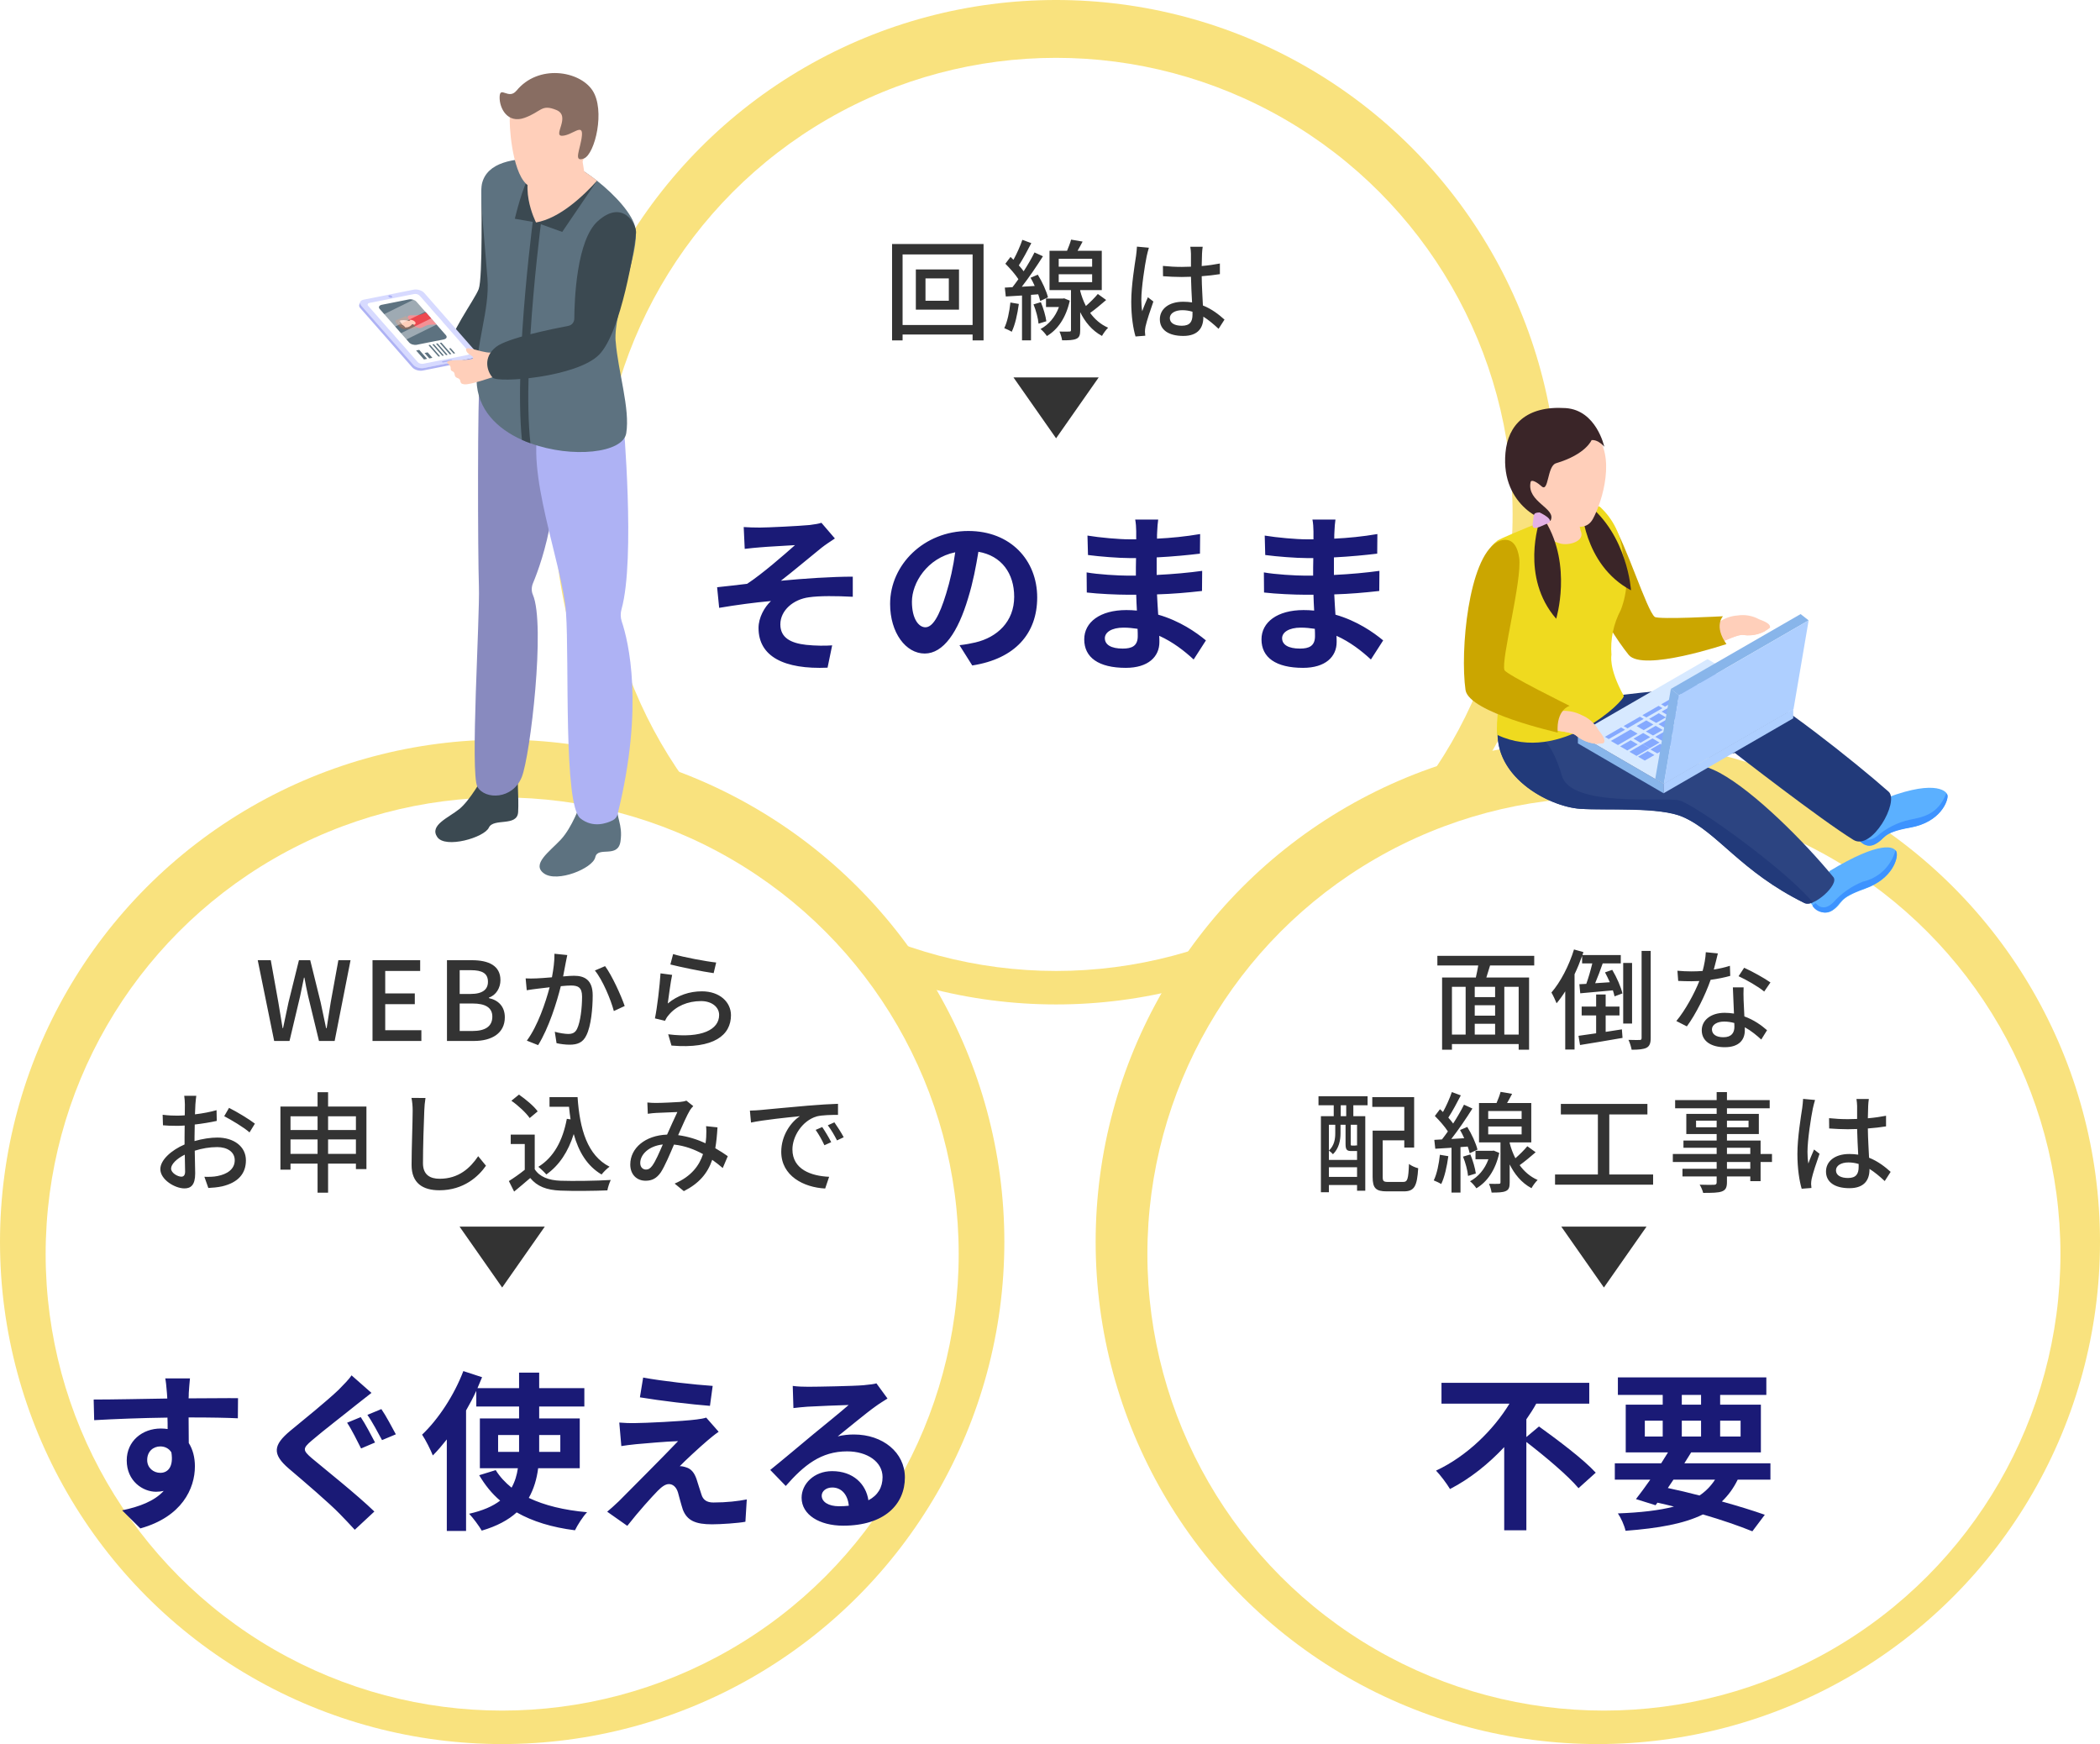 <svg width="690" height="573" viewBox="0 0 690 573" fill="none" xmlns="http://www.w3.org/2000/svg">
<circle cx="347" cy="165" r="165" fill="#F9E27E"/>
<g filter="url(#filter0_d_3_5958)">
<circle cx="347" cy="165" r="150" fill="white"/>
</g>
<path d="M244.36 173.16L244.696 180.328C246.488 180.104 248.336 179.936 249.736 179.824C252.032 179.6 258.92 179.264 261.216 179.096C257.744 182.176 250.464 188.56 245.48 191.808C242.512 192.144 238.592 192.648 235.624 192.928L236.296 199.704C241.896 198.752 248.168 197.912 253.32 197.464C251.192 199.424 249.232 202.896 249.232 206.312C249.232 215.664 257.576 219.976 271.912 219.36L273.424 212.024C271.296 212.192 267.992 212.192 264.856 211.856C259.872 211.296 256.4 209.56 256.4 205.136C256.4 200.544 260.656 196.904 265.808 196.232C269.224 195.728 274.824 195.784 280.2 196.064V189.456C273.368 189.456 264.072 190.072 256.568 190.8C260.432 187.832 265.92 183.184 269.896 179.992C271.072 179.04 273.144 177.696 274.32 176.912L269.896 171.76C269.112 172.04 267.824 172.264 266.032 172.488C262.616 172.824 252.088 173.328 249.68 173.328C247.776 173.328 246.152 173.272 244.36 173.16ZM340.792 196.288C340.792 184.08 332.056 174.448 318.168 174.448C303.664 174.448 292.464 185.48 292.464 198.416C292.464 207.88 297.616 214.712 303.832 214.712C309.936 214.712 314.752 207.768 318.112 196.456C319.736 191.192 320.688 186.04 321.472 181.28C329.032 182.568 333.232 188.336 333.232 196.064C333.232 204.24 327.632 209.392 320.464 211.072C318.952 211.408 317.384 211.744 315.256 211.968L319.456 218.632C333.568 216.448 340.792 208.104 340.792 196.288ZM299.632 197.688C299.632 191.528 304.616 183.352 313.856 181.448C313.24 186.096 312.176 190.856 310.888 195C308.592 202.56 306.408 206.088 304.056 206.088C301.872 206.088 299.632 203.344 299.632 197.688ZM363.024 209.672C363.024 207.768 365.208 206.2 369.184 206.2C370.752 206.2 372.264 206.368 373.776 206.592C373.832 207.6 373.832 208.384 373.832 209C373.832 212.248 371.872 213.088 368.904 213.088C365.04 213.088 363.024 211.8 363.024 209.672ZM380.552 170.696H372.992C373.216 171.76 373.328 173.496 373.328 174.56C373.328 175.232 373.328 176.128 373.328 177.192C372.6 177.192 371.872 177.192 371.144 177.192C367.728 177.192 361.344 176.632 357.312 175.96L357.48 182.344C361.176 182.848 367.672 183.352 371.2 183.352C371.872 183.352 372.544 183.352 373.272 183.352C373.216 185.256 373.216 187.272 373.216 189.12C372.32 189.12 371.424 189.12 370.528 189.12C367.56 189.12 360.672 188.728 357.032 188.056L357.088 194.664C360.784 195.112 367.168 195.392 370.416 195.392C371.424 195.392 372.376 195.392 373.328 195.392C373.384 197.072 373.44 198.864 373.552 200.6C372.432 200.488 371.256 200.432 370.08 200.432C361.456 200.432 356.248 204.408 356.248 210.064C356.248 216 360.952 219.416 369.912 219.416C377.304 219.416 380.944 215.72 380.944 210.96C380.944 210.344 380.944 209.672 380.888 208.888C385.368 210.904 389.176 213.872 392.2 216.672L396.232 210.4C392.984 207.712 387.608 203.96 380.552 201.944C380.384 199.704 380.272 197.408 380.16 195.28C385.536 195.112 389.904 194.72 394.944 194.16L395 187.552C390.464 188.168 385.704 188.616 380.048 188.896C380.048 187.16 380.048 185.088 380.048 183.128C385.48 182.848 390.576 182.344 394.272 181.896L394.328 175.456C389.4 176.296 384.752 176.744 380.16 176.968C380.16 176.072 380.16 175.232 380.216 174.672C380.272 173.216 380.384 171.816 380.552 170.696ZM421.264 209.672C421.264 207.768 423.448 206.2 427.424 206.2C428.992 206.2 430.504 206.368 432.016 206.592C432.072 207.6 432.072 208.384 432.072 209C432.072 212.248 430.112 213.088 427.144 213.088C423.28 213.088 421.264 211.8 421.264 209.672ZM438.792 170.696H431.232C431.456 171.76 431.568 173.496 431.568 174.56C431.568 175.232 431.568 176.128 431.568 177.192C430.84 177.192 430.112 177.192 429.384 177.192C425.968 177.192 419.584 176.632 415.552 175.96L415.72 182.344C419.416 182.848 425.912 183.352 429.44 183.352C430.112 183.352 430.784 183.352 431.512 183.352C431.456 185.256 431.456 187.272 431.456 189.12C430.56 189.12 429.664 189.12 428.768 189.12C425.8 189.12 418.912 188.728 415.272 188.056L415.328 194.664C419.024 195.112 425.408 195.392 428.656 195.392C429.664 195.392 430.616 195.392 431.568 195.392C431.624 197.072 431.68 198.864 431.792 200.6C430.672 200.488 429.496 200.432 428.32 200.432C419.696 200.432 414.488 204.408 414.488 210.064C414.488 216 419.192 219.416 428.152 219.416C435.544 219.416 439.184 215.72 439.184 210.96C439.184 210.344 439.184 209.672 439.128 208.888C443.608 210.904 447.416 213.872 450.44 216.672L454.472 210.4C451.224 207.712 445.848 203.96 438.792 201.944C438.624 199.704 438.512 197.408 438.4 195.28C443.776 195.112 448.144 194.72 453.184 194.16L453.24 187.552C448.704 188.168 443.944 188.616 438.288 188.896C438.288 187.16 438.288 185.088 438.288 183.128C443.72 182.848 448.816 182.344 452.512 181.896L452.568 175.456C447.64 176.296 442.992 176.744 438.4 176.968C438.4 176.072 438.4 175.232 438.456 174.672C438.512 173.216 438.624 171.816 438.792 170.696Z" fill="#1A1A76"/>
<path d="M311.756 98.812H304.088V91.468H311.756V98.812ZM300.92 88.516V101.728H315.104V88.516H300.92ZM296.564 106.768V83.584H319.568V106.768H296.564ZM293.108 80.164V111.844H296.564V109.9H319.568V111.844H323.168V80.164H293.108ZM331.988 99.388C331.664 102.448 331.016 105.652 329.972 107.812C330.62 108.064 331.88 108.64 332.42 109C333.536 106.732 334.292 103.24 334.76 99.856L331.988 99.388ZM341.132 96.688C341.42 97.516 341.636 98.236 341.78 98.884L344.336 97.696C343.868 95.716 342.464 92.62 340.988 90.244L338.612 91.252C339.08 92.08 339.584 93.016 339.98 93.952L335.732 94.204C338.072 91.216 340.664 87.4 342.68 84.196L339.908 82.936C339.008 84.772 337.712 87.004 336.344 89.128C335.912 88.516 335.372 87.868 334.76 87.184C336.056 85.204 337.604 82.324 338.864 79.876L335.912 78.796C335.264 80.74 334.112 83.332 332.996 85.348C332.672 85.024 332.348 84.7 332.024 84.412L330.332 86.644C331.844 88.156 333.572 90.1 334.616 91.72C333.968 92.656 333.284 93.556 332.672 94.348L330.152 94.492L330.476 97.408C332.06 97.336 333.86 97.192 335.804 97.084V111.808H338.756V96.868L341.132 96.688ZM339.584 100C340.412 102.016 341.096 104.608 341.24 106.336L343.796 105.544C343.58 103.852 342.824 101.26 341.996 99.28L339.584 100ZM349.664 98.02L349.196 98.092H343.688V100.864H347.936C346.712 104.212 344.552 106.66 341.888 108.1C342.536 108.568 343.544 109.72 343.976 110.404C347.504 108.316 350.24 104.464 351.5 98.776L349.664 98.02ZM347.864 90.1H358.844V92.692H347.864V90.1ZM347.864 85.024H358.844V87.616H347.864V85.024ZM360.716 96.58C359.744 97.768 358.232 99.28 356.792 100.54C355.964 98.92 355.352 97.228 354.92 95.572V95.32H362.012V82.396H354.056C354.596 81.46 355.172 80.416 355.712 79.372L351.932 78.724C351.644 79.804 351.104 81.208 350.6 82.396H344.84V95.32H351.896V108.424C351.896 108.82 351.788 108.928 351.356 108.928C350.924 108.964 349.556 108.964 348.116 108.928C348.476 109.72 348.872 110.98 348.98 111.808C351.176 111.808 352.652 111.772 353.66 111.304C354.704 110.836 354.92 109.972 354.92 108.46V102.556C356.432 105.616 358.7 108.568 362.084 110.368C362.516 109.54 363.488 108.244 364.1 107.668C361.544 106.552 359.636 104.788 358.196 102.808C359.852 101.62 361.76 100.036 363.452 98.56L360.716 96.58ZM384.368 104.5C384.368 102.952 386.06 101.908 388.472 101.908C389.624 101.908 390.74 102.088 391.82 102.412C391.82 102.772 391.82 103.096 391.82 103.384C391.82 105.652 390.992 107.02 388.328 107.02C386.024 107.02 384.368 106.192 384.368 104.5ZM395.168 81.064H391.1C391.208 81.748 391.316 82.756 391.316 83.368V87.616C390.308 87.652 389.336 87.688 388.328 87.688C386.168 87.688 384.152 87.58 382.1 87.364L382.136 90.748C384.224 90.892 386.204 91 388.292 91C389.3 91 390.308 90.964 391.316 90.928C391.388 93.736 391.532 96.832 391.676 99.352C390.74 99.208 389.768 99.136 388.76 99.136C383.936 99.136 381.092 101.584 381.092 104.896C381.092 108.352 383.936 110.368 388.796 110.368C393.8 110.368 395.384 107.524 395.384 104.212C395.384 104.14 395.384 104.104 395.384 104.032C397.04 105.076 398.696 106.444 400.388 108.028L402.332 105.004C400.532 103.384 398.228 101.548 395.24 100.36C395.132 97.588 394.88 94.348 394.844 90.748C396.932 90.604 398.948 90.352 400.82 90.064V86.572C398.984 86.932 396.968 87.22 394.844 87.4C394.88 85.744 394.916 84.196 394.952 83.296C394.988 82.576 395.06 81.784 395.168 81.064ZM377.492 81.388L373.568 81.028C373.532 81.964 373.388 83.116 373.28 84.016C372.848 86.896 371.696 93.772 371.696 99.1C371.696 103.996 372.344 107.992 373.1 110.548L376.304 110.296C376.268 109.864 376.232 109.324 376.196 108.964C376.196 108.532 376.268 107.812 376.376 107.308C376.772 105.472 377.996 101.8 378.968 99.064L377.168 97.66C376.592 98.992 375.8 100.792 375.296 102.268C375.08 100.936 375.008 99.712 375.008 98.416C375.008 94.564 376.16 87.076 376.772 84.16C376.916 83.512 377.276 82.036 377.492 81.388Z" fill="#333333"/>
<path d="M347 144L333 124L361 124L347 144Z" fill="#333333"/>
<circle cx="165" cy="408" r="165" fill="#F9E27E"/>
<path d="M61.36 393.16L61.696 400.328C63.488 400.104 65.336 399.936 66.736 399.824C69.032 399.6 75.92 399.264 78.216 399.096C74.744 402.176 67.464 408.56 62.48 411.808C59.512 412.144 55.592 412.648 52.624 412.928L53.296 419.704C58.896 418.752 65.168 417.912 70.32 417.464C68.192 419.424 66.232 422.896 66.232 426.312C66.232 435.664 74.576 439.976 88.912 439.36L90.424 432.024C88.296 432.192 84.992 432.192 81.856 431.856C76.872 431.296 73.4 429.56 73.4 425.136C73.4 420.544 77.656 416.904 82.808 416.232C86.224 415.728 91.824 415.784 97.2 416.064V409.456C90.368 409.456 81.072 410.072 73.568 410.8C77.432 407.832 82.92 403.184 86.896 399.992C88.072 399.04 90.144 397.696 91.32 396.912L86.896 391.76C86.112 392.04 84.824 392.264 83.032 392.488C79.616 392.824 69.088 393.328 66.68 393.328C64.776 393.328 63.152 393.272 61.36 393.16ZM157.792 416.288C157.792 404.08 149.056 394.448 135.168 394.448C120.664 394.448 109.464 405.48 109.464 418.416C109.464 427.88 114.616 434.712 120.832 434.712C126.936 434.712 131.752 427.768 135.112 416.456C136.736 411.192 137.688 406.04 138.472 401.28C146.032 402.568 150.232 408.336 150.232 416.064C150.232 424.24 144.632 429.392 137.464 431.072C135.952 431.408 134.384 431.744 132.256 431.968L136.456 438.632C150.568 436.448 157.792 428.104 157.792 416.288ZM116.632 417.688C116.632 411.528 121.616 403.352 130.856 401.448C130.24 406.096 129.176 410.856 127.888 415C125.592 422.56 123.408 426.088 121.056 426.088C118.872 426.088 116.632 423.344 116.632 417.688ZM180.024 429.672C180.024 427.768 182.208 426.2 186.184 426.2C187.752 426.2 189.264 426.368 190.776 426.592C190.832 427.6 190.832 428.384 190.832 429C190.832 432.248 188.872 433.088 185.904 433.088C182.04 433.088 180.024 431.8 180.024 429.672ZM197.552 390.696H189.992C190.216 391.76 190.328 393.496 190.328 394.56C190.328 395.232 190.328 396.128 190.328 397.192C189.6 397.192 188.872 397.192 188.144 397.192C184.728 397.192 178.344 396.632 174.312 395.96L174.48 402.344C178.176 402.848 184.672 403.352 188.2 403.352C188.872 403.352 189.544 403.352 190.272 403.352C190.216 405.256 190.216 407.272 190.216 409.12C189.32 409.12 188.424 409.12 187.528 409.12C184.56 409.12 177.672 408.728 174.032 408.056L174.088 414.664C177.784 415.112 184.168 415.392 187.416 415.392C188.424 415.392 189.376 415.392 190.328 415.392C190.384 417.072 190.44 418.864 190.552 420.6C189.432 420.488 188.256 420.432 187.08 420.432C178.456 420.432 173.248 424.408 173.248 430.064C173.248 436 177.952 439.416 186.912 439.416C194.304 439.416 197.944 435.72 197.944 430.96C197.944 430.344 197.944 429.672 197.888 428.888C202.368 430.904 206.176 433.872 209.2 436.672L213.232 430.4C209.984 427.712 204.608 423.96 197.552 421.944C197.384 419.704 197.272 417.408 197.16 415.28C202.536 415.112 206.904 414.72 211.944 414.16L212 407.552C207.464 408.168 202.704 408.616 197.048 408.896C197.048 407.16 197.048 405.088 197.048 403.128C202.48 402.848 207.576 402.344 211.272 401.896L211.328 395.456C206.4 396.296 201.752 396.744 197.16 396.968C197.16 396.072 197.16 395.232 197.216 394.672C197.272 393.216 197.384 391.816 197.552 390.696ZM238.264 429.672C238.264 427.768 240.448 426.2 244.424 426.2C245.992 426.2 247.504 426.368 249.016 426.592C249.072 427.6 249.072 428.384 249.072 429C249.072 432.248 247.112 433.088 244.144 433.088C240.28 433.088 238.264 431.8 238.264 429.672ZM255.792 390.696H248.232C248.456 391.76 248.568 393.496 248.568 394.56C248.568 395.232 248.568 396.128 248.568 397.192C247.84 397.192 247.112 397.192 246.384 397.192C242.968 397.192 236.584 396.632 232.552 395.96L232.72 402.344C236.416 402.848 242.912 403.352 246.44 403.352C247.112 403.352 247.784 403.352 248.512 403.352C248.456 405.256 248.456 407.272 248.456 409.12C247.56 409.12 246.664 409.12 245.768 409.12C242.8 409.12 235.912 408.728 232.272 408.056L232.328 414.664C236.024 415.112 242.408 415.392 245.656 415.392C246.664 415.392 247.616 415.392 248.568 415.392C248.624 417.072 248.68 418.864 248.792 420.6C247.672 420.488 246.496 420.432 245.32 420.432C236.696 420.432 231.488 424.408 231.488 430.064C231.488 436 236.192 439.416 245.152 439.416C252.544 439.416 256.184 435.72 256.184 430.96C256.184 430.344 256.184 429.672 256.128 428.888C260.608 430.904 264.416 433.872 267.44 436.672L271.472 430.4C268.224 427.712 262.848 423.96 255.792 421.944C255.624 419.704 255.512 417.408 255.4 415.28C260.776 415.112 265.144 414.72 270.184 414.16L270.24 407.552C265.704 408.168 260.944 408.616 255.288 408.896C255.288 407.16 255.288 405.088 255.288 403.128C260.72 402.848 265.816 402.344 269.512 401.896L269.568 395.456C264.64 396.296 259.992 396.744 255.4 396.968C255.4 396.072 255.4 395.232 255.456 394.672C255.512 393.216 255.624 391.816 255.792 390.696Z" fill="#1A1A76"/>
<g filter="url(#filter1_d_3_5958)">
<circle cx="165" cy="408" r="150" fill="white"/>
</g>
<path d="M170.246 253.273C169.815 255.835 170.519 261.845 170.246 266.788C169.974 271.731 162.121 268.647 160.623 271.913C159.125 275.178 146.302 278.897 143.67 274.997C141.014 271.119 147.369 268.67 150.91 265.813C154.45 262.956 158.603 255.405 158.603 255.405L170.269 253.296L170.246 253.273Z" fill="#3B4951"/>
<path d="M202.769 263.704C202.316 268.829 204.699 270.598 203.882 276.38C203.064 282.163 196.437 277.899 195.598 281.618C194.781 285.337 183.092 290.031 178.78 286.993C174.468 283.954 180.55 279.827 184.273 275.836C187.995 271.845 190.673 264.248 190.673 264.248L202.769 263.704V263.704Z" fill="#5D7280"/>
<path d="M158.173 61.795C158.15 64.267 158.649 91.365 157.288 94.97C155.903 98.576 146.802 110.844 147.778 114.563C148.754 118.281 152.181 119.665 155.994 117.465C159.784 115.265 167.501 104.404 167.501 104.404L158.195 61.795H158.173Z" fill="#3B4951"/>
<path d="M157.673 124.064C156.856 128.259 156.992 182.433 157.355 192.592C157.718 202.728 154.428 254.226 156.879 258.511C159.33 262.797 168.476 262.729 171.449 255.269C174.241 248.284 179.302 205.086 175.081 195.381C174.559 194.179 174.627 192.796 175.126 191.594C178.145 184.406 186.338 161.23 180.823 132.59C178.508 120.595 157.65 124.064 157.65 124.064H157.673Z" fill="#888ABF"/>
<path d="M204.767 137.692C204.767 137.692 208.852 183.612 204.222 200.12C203.837 201.458 203.859 202.864 204.29 204.179C206.424 210.528 211.757 231.867 202.929 267.491C202.724 268.353 202.157 269.078 201.363 269.486C199.252 270.552 194.781 272.117 190.696 268.874C185.09 264.43 187.087 217.127 185.975 201.276C184.863 185.426 172.199 154.382 177.464 138.735C182.73 123.089 202.429 132.091 204.744 137.67L204.767 137.692Z" fill="#AEB2F4"/>
<path d="M202.293 112.136C203.065 122.114 207.082 134.291 205.766 142.341C204.699 148.872 187.95 150.64 174.287 145.629C173.334 145.289 172.403 144.926 171.495 144.518C163.325 140.844 156.857 134.518 156.584 125.039C156.221 112.816 160.942 102.068 160.17 91.591C159.421 81.115 157.538 64.199 158.332 60.48C159.966 53.065 169.226 52.044 176.806 52.067C178.713 52.067 180.551 52.157 182.094 52.203C185.567 52.316 191.036 55.355 196.143 59.368C202.339 64.244 207.99 70.593 208.784 74.97C210.237 82.929 201.522 102.136 202.271 112.136H202.293Z" fill="#5D7280"/>
<path d="M174.286 145.629C173.333 145.289 172.403 144.926 171.495 144.518C168.771 117.987 175.739 67.441 175.739 67.441L178.44 67.918C178.44 67.918 171.359 119.279 174.286 145.629V145.629Z" fill="#3B4951"/>
<path d="M196.165 59.368L184.726 76.194L176.102 73.088L169.157 71.863C169.157 71.863 171.858 60.502 174.037 58.031C176.193 55.536 196.165 59.368 196.165 59.368Z" fill="#3B4951"/>
<path d="M196.165 59.369C191.876 64.153 183.978 71.75 176.125 73.088C176.125 73.088 169.362 59.981 176.829 52.067C178.735 52.067 180.574 52.158 182.117 52.203C185.589 52.316 191.059 55.355 196.165 59.369Z" fill="#FFCFBA"/>
<path d="M190.763 48.915L192.216 58.054L188.108 58.757L185.884 55.831L190.763 48.915Z" fill="#FFCFBA"/>
<path d="M167.478 39.686C167.5 44.72 169.089 60.23 174.877 61.523C180.664 62.816 189.402 59.573 192.42 50.593C195.439 41.613 196.256 30.751 189.402 27.146C182.548 23.518 167.41 25.014 167.478 39.686V39.686Z" fill="#FFCFBA"/>
<path d="M169.702 29.776C167.137 32.928 164.3 28.075 164.164 31.794C164.028 35.536 166.751 40.729 172.357 38.711C177.963 36.692 177.804 34.107 182.774 36.126C187.745 38.144 181.435 44.742 184.749 44.606C188.04 44.47 191.626 40.275 191.195 44.606C190.763 48.938 188.176 53.473 191.853 52.067C195.507 50.638 198.956 36.126 194.644 29.663C190.332 23.2 176.828 21.046 169.702 29.799V29.776Z" fill="#886D62"/>
<path d="M156.811 116.808C156.766 116.944 156.675 117.08 156.539 117.193C156.334 117.397 155.994 117.556 155.585 117.647L139.267 120.912C138.042 121.161 136.498 120.708 135.772 119.892L118.637 100.345C118.455 100.118 118.342 99.914 118.319 99.71C118.274 99.551 118.296 99.392 118.319 99.279C118.455 98.871 118.864 98.576 119.545 98.44L135.863 95.174C137.088 94.925 138.632 95.401 139.358 96.195L156.516 115.742C156.834 116.105 156.924 116.467 156.811 116.785V116.808Z" fill="#D7DAFF"/>
<path d="M153.656 116.604L139.062 119.506C138.427 119.62 137.61 119.393 137.247 118.962L131.55 112.477L129.757 110.436L127.828 108.259L124.242 104.177L120.974 100.481C120.611 100.05 120.815 99.619 121.451 99.506L136.044 96.603C136.679 96.467 137.496 96.717 137.86 97.125L138.064 97.374L141.65 101.456L143.579 103.633L145.372 105.674L154.11 115.606C154.473 116.037 154.268 116.468 153.633 116.604H153.656Z" fill="white"/>
<path d="M148.55 118.304C148.55 118.304 148.595 118.508 148.437 118.531L145.668 119.075C145.509 119.098 145.327 119.053 145.236 118.939C145.236 118.939 145.191 118.735 145.35 118.712L148.119 118.168C148.278 118.146 148.459 118.191 148.55 118.304Z" fill="#AEB2F4"/>
<path d="M127.897 97.011C128.192 96.943 128.578 97.079 128.782 97.306C128.987 97.533 128.896 97.76 128.601 97.805C128.306 97.873 127.92 97.737 127.716 97.51C127.511 97.283 127.602 97.057 127.897 97.011Z" fill="#AEB2F4"/>
<path d="M136.839 99.12L146.507 110.118C147.029 110.707 146.711 111.32 145.849 111.501L136.952 113.27C136.067 113.451 134.932 113.111 134.433 112.522L124.765 101.524C124.243 100.934 124.56 100.322 125.423 100.14L134.32 98.372C135.205 98.19 136.34 98.53 136.839 99.12Z" fill="#5D7280"/>
<path d="M130.711 106.807C130.711 106.807 131.823 108.122 132.731 108.145C133.662 108.168 136.589 107.805 136.907 108.1C136.907 108.1 136.748 107.351 136.34 106.784C135.931 106.218 133.298 106.671 133.298 106.671L132.436 106.444L130.688 106.784L130.711 106.807Z" fill="#886D62"/>
<path d="M130.711 106.807C130.711 106.807 129.53 105.515 130.143 105.174C130.756 104.834 133.343 104.109 133.139 103.769C133.139 103.769 134.138 104.358 134.705 104.88C135.272 105.401 132.731 105.991 132.731 105.991L132.458 106.444L130.711 106.784V106.807Z" fill="#886D62"/>
<path d="M136.907 103.542C137.497 103.542 138.042 103.451 138.473 103.269L139.948 102.657L143.421 106.603L141.469 106.671C140.901 106.671 140.379 106.807 139.948 107.011L138.518 107.691C137.906 107.963 136.839 107.691 136.317 107.124L134.206 104.721C133.707 104.131 134.047 103.587 134.887 103.587H136.907V103.542Z" fill="#ED484F"/>
<path d="M134.546 105.084C135.136 104.97 135.93 105.243 136.339 105.696C136.725 106.15 136.566 106.603 135.976 106.716L134.546 105.084V105.084Z" fill="#FFCFBA"/>
<path d="M135.227 105.242L136.248 106.399L134.115 106.807L133.094 105.65L135.227 105.242Z" fill="#FFCFBA"/>
<path d="M131.823 105.219C132.663 105.061 134.683 105.265 135.227 105.9C135.795 106.535 134.683 107.374 133.843 107.532C133.003 107.691 131.868 107.306 131.301 106.671C130.734 106.036 130.961 105.378 131.8 105.219H131.823Z" fill="#FFCFBA"/>
<path d="M131.936 106.557C131.936 106.557 131.823 105.492 130.915 105.401L130.983 106.739L131.936 106.557V106.557Z" fill="#886D62"/>
<path d="M131.936 106.558C131.936 106.558 133.434 107.351 132.958 107.714L131.006 106.739L131.959 106.558H131.936Z" fill="#886D62"/>
<path d="M137.747 114.948L140.334 117.896L139.313 118.1L136.726 115.152L137.747 114.948Z" fill="#5D7280"/>
<path d="M140.515 115.765L142.081 117.556L141.06 117.76L139.494 115.969L140.515 115.765Z" fill="#5D7280"/>
<path d="M141.31 113.293L144.601 117.057L144.079 117.148L140.788 113.406L141.31 113.293Z" fill="#5D7280"/>
<path d="M142.558 113.066L145.849 116.808L145.327 116.899L142.036 113.157L142.558 113.066Z" fill="#5D7280"/>
<path d="M143.784 112.817L147.075 116.558L146.553 116.672L143.262 112.908L143.784 112.817Z" fill="#5D7280"/>
<path d="M145.032 112.567L148.323 116.309L147.778 116.422L144.487 112.658L145.032 112.567Z" fill="#5D7280"/>
<path d="M148.074 114.381L149.549 116.059L149.027 116.173L147.552 114.495L148.074 114.381Z" fill="#5D7280"/>
<path d="M156.811 116.808L156.516 117.647C156.38 118.032 155.971 118.35 155.29 118.486L138.972 121.728C137.747 121.978 136.203 121.524 135.477 120.708L118.342 101.184C118.024 100.821 117.933 100.435 118.047 100.118L118.342 99.279C118.296 99.415 118.296 99.551 118.342 99.71C118.387 99.914 118.478 100.118 118.66 100.345L135.817 119.869C136.521 120.685 138.087 121.139 139.313 120.889L155.631 117.624C156.039 117.533 156.38 117.374 156.584 117.17C156.72 117.057 156.811 116.921 156.856 116.785L156.811 116.808Z" fill="#AEB2F4"/>
<g opacity="0.4">
<path d="M141.696 101.433L127.852 108.282L124.266 104.177L138.11 97.352L141.696 101.433Z" fill="white"/>
<path d="M145.418 105.651L131.573 112.499L129.78 110.436L143.625 103.633L145.418 105.651Z" fill="white"/>
</g>
<path d="M162.462 115.628C159.716 116.762 152.93 113.134 153.134 114.903C153.339 116.671 156.516 117.057 155.154 117.919C153.793 118.78 144.714 117.556 147.415 119.71C148.731 120.753 147.46 121.479 148.686 122C149.912 122.522 148.799 123.701 150.365 124.223C151.954 124.767 150.524 126.037 152.544 126.263C154.564 126.49 161.418 124.019 163.96 123.248C164.777 122.998 162.462 115.628 162.462 115.628V115.628Z" fill="#FFCFBA"/>
<path d="M208.965 76.648C208.511 81.093 204.154 109.12 196.846 116.535C189.538 123.951 163.597 125.923 161.872 124.064C160.147 122.205 158.467 117.488 163.029 113.95C166.729 111.07 181.413 108.077 186.746 107.057C187.881 106.853 188.675 105.878 188.698 104.721C188.743 98.44 189.447 78.87 196.437 72.634C204.812 65.174 209.26 73.95 208.988 76.625L208.965 76.648Z" fill="#3B4951"/>
<path d="M62.416 452.864H54.296C54.464 453.536 54.688 455.44 54.856 457.736C54.912 458.184 54.912 458.744 54.968 459.472C47.352 459.584 37.16 459.808 30.776 459.808L30.944 466.584C37.832 466.192 46.568 465.856 55.024 465.744C55.08 466.976 55.08 468.264 55.08 469.496C54.352 469.384 53.624 469.328 52.84 469.328C46.736 469.328 41.64 473.472 41.64 479.8C41.64 486.632 46.96 490.104 51.272 490.104C52.168 490.104 53.008 489.992 53.792 489.824C50.712 493.184 45.784 495.032 40.128 496.208L46.12 502.144C59.784 498.336 64.04 489.04 64.04 481.76C64.04 478.848 63.368 476.216 62.024 474.088C62.024 471.624 61.968 468.544 61.968 465.688C69.584 465.688 74.792 465.8 78.152 465.968L78.208 459.36C75.296 459.304 67.624 459.416 61.968 459.416C62.024 458.744 62.024 458.128 62.024 457.68C62.08 456.784 62.304 453.76 62.416 452.864ZM48.36 479.688C48.36 476.72 50.488 475.208 52.672 475.208C54.184 475.208 55.528 475.88 56.312 477.168C57.096 482.096 55.024 483.888 52.672 483.888C50.432 483.888 48.36 482.264 48.36 479.688ZM118.528 465.576L114.048 467.424C115.56 469.664 117.464 473.584 118.64 475.88L123.232 473.92C122.168 471.904 119.984 467.704 118.528 465.576ZM125.304 462.944L120.712 464.848C122.28 467.032 124.24 470.784 125.528 473.136L130.064 471.232C128.944 469.16 126.76 465.016 125.304 462.944ZM122.056 457.624L115.504 451.856C114.664 453.2 112.816 454.992 111.248 456.616C107.44 460.256 99.768 466.472 95.4 470.056C89.744 474.76 89.352 477.728 94.896 482.488C100.048 486.856 108.224 493.856 111.64 497.384C113.264 499.064 115 500.856 116.568 502.592L123.008 496.6C117.296 491.056 106.712 482.656 102.512 479.128C99.432 476.496 99.376 475.88 102.4 473.304C106.096 470.112 113.544 464.4 117.128 461.488C118.472 460.424 120.32 458.968 122.056 457.624ZM163.664 477V471.456H170.552V476.272V477H163.664ZM184.104 471.456V477H177.16V476.328V471.456H184.104ZM190.488 482.376V466.024H177.16V462.104H192V456.056H177.16V450.96H170.552V456.056H156.888C157.392 454.824 157.896 453.648 158.4 452.472L152.24 450.456C149.216 458.408 144.008 466.304 138.688 471.344C139.808 472.968 141.6 476.552 142.216 478.176C143.784 476.608 145.296 474.816 146.808 472.912V502.984H153.136V463.392C154.368 461.264 155.488 459.136 156.496 456.952V462.104H170.552V466.024H157.672V482.376H170.16C169.824 484.672 169.208 486.744 168.088 488.76C166.016 487.08 164.224 485.176 162.88 482.992L157.448 484.672C159.352 487.864 161.592 490.72 164.336 493.016C161.928 494.864 158.624 496.32 154.144 497.328C155.488 498.728 157.448 501.416 158.288 502.872C163.272 501.416 167.08 499.344 169.768 496.88C174.976 499.848 181.36 501.808 188.92 502.76C189.76 501.024 191.496 498.28 192.896 496.824C185.336 496.152 178.896 494.584 173.744 492.12C175.424 489.152 176.376 485.848 176.824 482.376H190.488ZM211.32 452.584L210.256 459.08C216.92 460.2 227.392 461.432 233.272 461.88L234.168 455.328C228.344 454.936 217.592 453.76 211.32 452.584ZM236.128 470.392L232.04 465.744C231.424 465.968 229.912 466.248 228.848 466.36C224.2 466.976 211.488 467.536 208.856 467.536C206.784 467.592 204.768 467.48 203.48 467.368L204.152 475.096C205.328 474.928 207.008 474.648 208.968 474.48C212.16 474.2 218.88 473.584 222.8 473.472C217.704 478.848 206.224 490.272 203.368 493.184C201.856 494.64 200.512 495.816 199.504 496.656L206.112 501.304C209.976 496.376 214.176 491.784 216.08 489.824C217.424 488.48 218.6 487.584 219.776 487.584C220.896 487.584 222.128 488.312 222.744 490.272C223.136 491.672 223.808 494.304 224.368 495.984C225.768 499.624 228.624 500.8 233.944 500.8C236.856 500.8 242.624 500.408 244.92 499.96L245.368 492.624C242.568 493.184 238.704 493.632 234.392 493.632C232.208 493.632 230.976 492.736 230.472 491C229.968 489.544 229.352 487.416 228.848 485.904C228.12 483.832 227.112 482.6 225.488 482.096C224.872 481.872 223.864 481.648 223.36 481.704C224.704 480.248 229.912 475.432 232.488 473.248C233.496 472.408 234.672 471.4 236.128 470.392ZM269.992 491.392C269.992 489.992 271.336 488.704 273.464 488.704C276.488 488.704 278.56 491.056 278.896 494.696C277.888 494.808 276.824 494.864 275.648 494.864C272.288 494.864 269.992 493.464 269.992 491.392ZM260.472 455.328L260.696 462.608C261.984 462.44 263.776 462.272 265.288 462.16C268.256 461.992 275.984 461.656 278.84 461.6C276.096 464.008 270.272 468.712 267.136 471.288C263.832 474.032 257.056 479.744 253.08 482.936L258.176 488.2C264.168 481.368 269.768 476.832 278.336 476.832C284.944 476.832 289.984 480.248 289.984 485.288C289.984 488.704 288.416 491.28 285.336 492.904C284.552 487.584 280.352 483.328 273.408 483.328C267.472 483.328 263.384 487.528 263.384 492.064C263.384 497.664 269.264 501.248 277.048 501.248C290.6 501.248 297.32 494.248 297.32 485.4C297.32 477.224 290.096 471.288 280.576 471.288C278.784 471.288 277.104 471.456 275.256 471.904C278.784 469.104 284.664 464.176 287.688 462.048C288.976 461.096 290.32 460.312 291.608 459.472L287.968 454.488C287.296 454.712 286.008 454.88 283.712 455.104C280.52 455.384 268.536 455.608 265.568 455.608C264 455.608 262.04 455.552 260.472 455.328Z" fill="#1A1A76"/>
<path d="M165 423L151 403L179 403L165 423Z" fill="#333333"/>
<path d="M90.085 342H95.125L98.617 327.276C99.049 325.188 99.481 323.208 99.877 321.192H100.021C100.381 323.208 100.777 325.188 101.245 327.276L104.809 342H109.957L115.177 315.468H111.181L108.661 329.292C108.229 332.064 107.761 334.908 107.329 337.788H107.149C106.537 334.908 105.961 332.064 105.349 329.292L101.929 315.468H98.221L94.801 329.292C94.189 332.1 93.577 334.944 93.001 337.788H92.857C92.389 334.944 91.921 332.1 91.453 329.292L88.969 315.468H84.685L90.085 342ZM122.397 342H138.453V338.472H126.573V329.904H136.293V326.376H126.573V318.996H138.057V315.468H122.397V342ZM146.863 342H155.719C161.587 342 165.871 339.48 165.871 334.224C165.871 330.624 163.675 328.572 160.651 327.924V327.744C163.027 326.952 164.431 324.54 164.431 322.02C164.431 317.232 160.507 315.468 155.071 315.468H146.863V342ZM151.039 326.556V318.744H154.711C158.455 318.744 160.327 319.788 160.327 322.56C160.327 325.044 158.635 326.556 154.603 326.556H151.039ZM151.039 338.724V329.688H155.251C159.463 329.688 161.767 331.02 161.767 334.008C161.767 337.248 159.391 338.724 155.251 338.724H151.039ZM186.391 313.776L182.179 313.344C182.215 315.684 181.855 318.42 181.351 321.084C179.299 321.264 177.355 321.408 176.203 321.444C174.979 321.48 173.935 321.516 172.711 321.444L173.071 325.332C174.079 325.152 175.735 324.936 176.635 324.828C177.463 324.72 178.939 324.54 180.595 324.36C179.299 329.256 176.707 337.032 173.107 341.892L176.815 343.368C180.379 337.608 182.935 329.292 184.267 324C185.635 323.856 186.823 323.784 187.579 323.784C189.847 323.784 191.251 324.324 191.251 327.42C191.251 331.164 190.711 335.736 189.631 337.968C188.983 339.372 187.975 339.696 186.679 339.696C185.707 339.696 183.727 339.408 182.287 338.976L182.863 342.72C184.051 343.008 185.779 343.224 187.147 343.224C189.667 343.224 191.539 342.576 192.691 340.092C194.203 337.068 194.743 331.272 194.743 327.024C194.743 321.984 192.115 320.58 188.623 320.58C187.795 320.58 186.499 320.652 185.023 320.796C185.347 319.104 185.671 317.376 185.887 316.26C186.031 315.468 186.211 314.532 186.391 313.776ZM198.811 317.412L195.463 318.852C197.983 321.912 200.683 328.356 201.691 332.172L205.255 330.516C204.103 327.132 201.043 320.4 198.811 317.412ZM221.167 313.452L220.267 316.872C223.039 317.592 230.959 319.248 234.487 319.716L235.315 316.224C232.147 315.9 224.407 314.46 221.167 313.452ZM220.843 320.292L217.027 319.788C216.775 323.856 215.911 331.2 215.191 334.584L218.503 335.376C218.791 334.764 219.115 334.152 219.727 333.468C222.103 330.588 225.919 328.896 230.347 328.896C233.803 328.896 236.287 330.804 236.287 333.468C236.287 338.22 230.671 341.208 219.547 339.804L220.627 343.512C234.703 344.7 240.175 340.02 240.175 333.54C240.175 329.256 236.503 325.692 230.635 325.692C226.567 325.692 222.751 326.952 219.403 329.688C219.727 327.492 220.339 322.56 220.843 320.292ZM64.492 360.02H60.532C60.64 360.668 60.748 362.108 60.748 362.864C60.748 363.512 60.712 364.808 60.712 366.428C59.812 366.5 58.984 366.536 58.228 366.536C56.896 366.536 55.492 366.5 53.44 366.248L53.548 369.704C54.736 369.812 56.104 369.884 58.3 369.884C58.984 369.884 59.776 369.848 60.676 369.776C60.64 371.144 60.64 372.512 60.64 373.772C60.64 374.492 60.64 375.248 60.64 376.004C56.392 377.84 52.684 381.044 52.684 384.104C52.684 387.56 57.472 390.44 60.604 390.44C62.728 390.44 64.132 389.324 64.132 385.508C64.132 384.068 64.024 381.044 63.988 378.056C66.364 377.3 68.848 376.868 71.368 376.868C74.644 376.868 77.128 378.416 77.128 381.188C77.128 384.212 74.5 385.796 71.476 386.372C70.144 386.66 68.596 386.66 67.156 386.624L68.452 390.296C69.784 390.224 71.404 390.116 73.024 389.756C78.316 388.496 80.8 385.508 80.8 381.224C80.8 376.616 76.768 373.736 71.404 373.736C69.208 373.736 66.544 374.132 63.916 374.888C63.916 374.456 63.916 374.024 63.916 373.628C63.916 372.332 63.952 370.892 63.988 369.452C66.472 369.164 69.136 368.732 71.224 368.264L71.152 364.736C69.172 365.312 66.58 365.816 64.06 366.104C64.132 364.808 64.168 363.656 64.204 362.792C64.276 361.928 64.384 360.704 64.492 360.02ZM75.256 363.98L73.672 366.716C75.94 367.904 80.26 370.46 81.988 372.044L83.752 369.164C81.952 367.76 77.92 365.312 75.256 363.98ZM56.212 383.924C56.212 382.484 58.084 380.648 60.712 379.352C60.748 381.692 60.82 383.78 60.82 384.932C60.82 386.12 60.316 386.588 59.596 386.588C58.372 386.588 56.212 385.364 56.212 383.924ZM107.8 379.1V374.348H116.944V379.1H107.8ZM95.452 379.1V374.348H104.344V379.1H95.452ZM104.344 366.752V371.252H95.452V366.752H104.344ZM116.944 366.752V371.252H107.8V366.752H116.944ZM107.8 363.548V358.832H104.344V363.548H92.14V384.284H95.452V382.304H104.344V391.844H107.8V382.304H116.944V384.104H120.4V363.548H107.8ZM139.804 360.74L135.196 360.704C135.448 361.892 135.592 363.368 135.592 364.88C135.592 368.336 135.232 377.624 135.232 382.736C135.232 388.712 138.904 391.052 144.376 391.052C152.44 391.052 157.3 386.408 159.676 382.988L157.12 379.856C154.528 383.708 150.748 387.272 144.448 387.272C141.316 387.272 138.976 385.976 138.976 382.16C138.976 377.192 139.228 368.876 139.408 364.88C139.444 363.584 139.588 362.072 139.804 360.74ZM180.556 360.452V363.62H186.964C187.108 365.024 187.252 366.428 187.468 367.76L186.244 367.58C184.912 374.708 181.996 380.18 176.884 383.348C177.676 383.96 178.972 385.22 179.512 385.868C183.76 382.844 186.676 378.416 188.512 372.584C190.132 378.416 192.904 383.06 197.656 385.868C198.304 385.04 199.492 383.852 200.284 383.312C193.012 379.604 190.492 371.072 189.772 360.452H180.556ZM176.668 365.132C175.444 363.404 172.744 361.172 170.512 359.624L168.028 361.64C170.296 363.224 172.888 365.636 174.04 367.328L176.668 365.132ZM175.696 372.764H167.812V375.86H172.42V384.32C170.728 385.688 168.82 387.02 167.2 388.028L168.928 391.484C170.8 389.936 172.528 388.496 174.22 387.02C176.488 389.792 179.584 390.98 184.156 391.16C188.26 391.34 195.496 391.268 199.564 391.088C199.744 390.044 200.284 388.46 200.68 387.668C196.18 387.956 188.188 388.064 184.192 387.92C180.232 387.776 177.28 386.624 175.696 384.14V372.764ZM212.704 362.216L212.848 365.924C213.748 365.78 214.9 365.672 215.656 365.636C217.276 365.564 221.128 365.384 222.568 365.348C221.596 367.328 220.372 370.136 219.184 372.764C212.056 373.016 207.088 377.156 207.088 382.592C207.088 385.904 209.248 387.92 212.128 387.92C214.252 387.92 215.764 387.128 217.132 385.148C218.464 383.096 220.12 379.172 221.452 376.04C224.944 376.4 228.184 377.624 230.992 379.172C229.804 382.808 227.248 386.48 221.668 388.856L224.692 391.34C229.732 388.784 232.504 385.472 234.016 381.044C235.276 381.944 236.428 382.844 237.472 383.744L239.128 379.856C238.012 379.064 236.644 378.164 235.024 377.228C235.384 375.176 235.6 372.872 235.744 370.388L232 369.992C232.108 371.036 232.108 372.332 232.036 373.556C232 374.204 231.928 374.888 231.82 375.608C229.156 374.384 226.096 373.376 222.82 372.944C224.26 369.704 225.736 366.32 226.708 364.736C226.996 364.268 227.356 363.836 227.788 363.404L225.52 361.604C224.98 361.82 224.188 361.964 223.432 362.036C221.848 362.144 217.492 362.36 215.548 362.36C214.792 362.36 213.64 362.324 212.704 362.216ZM210.364 382.088C210.364 379.388 213.064 376.508 217.78 376.004C216.628 378.632 215.44 381.476 214.288 383.024C213.604 383.924 213.028 384.248 212.272 384.248C211.264 384.248 210.364 383.528 210.364 382.088ZM246.4 364.88L246.76 368.804C250.792 367.94 259.18 367.076 262.816 366.716C259.9 368.624 256.696 372.98 256.696 378.416C256.696 386.336 264.076 390.116 271.132 390.476L272.428 386.624C266.488 386.372 260.368 384.176 260.368 377.624C260.368 373.376 263.536 368.228 268.324 366.788C270.196 366.32 273.328 366.284 275.344 366.284V362.648C272.86 362.72 269.26 362.936 265.408 363.26C258.784 363.836 252.376 364.448 249.748 364.7C249.028 364.772 247.768 364.844 246.4 364.88ZM270.16 370.28L268 371.216C269.08 372.764 270.016 374.42 270.88 376.256L273.112 375.248C272.356 373.736 271.024 371.54 270.16 370.28ZM274.156 368.732L271.996 369.704C273.148 371.252 274.084 372.836 275.02 374.672L277.216 373.628C276.424 372.116 275.02 369.956 274.156 368.732Z" fill="#333333"/>
<circle cx="525" cy="408" r="165" fill="#F9E27E"/>
<path d="M421.36 393.16L421.696 400.328C423.488 400.104 425.336 399.936 426.736 399.824C429.032 399.6 435.92 399.264 438.216 399.096C434.744 402.176 427.464 408.56 422.48 411.808C419.512 412.144 415.592 412.648 412.624 412.928L413.296 419.704C418.896 418.752 425.168 417.912 430.32 417.464C428.192 419.424 426.232 422.896 426.232 426.312C426.232 435.664 434.576 439.976 448.912 439.36L450.424 432.024C448.296 432.192 444.992 432.192 441.856 431.856C436.872 431.296 433.4 429.56 433.4 425.136C433.4 420.544 437.656 416.904 442.808 416.232C446.224 415.728 451.824 415.784 457.2 416.064V409.456C450.368 409.456 441.072 410.072 433.568 410.8C437.432 407.832 442.92 403.184 446.896 399.992C448.072 399.04 450.144 397.696 451.32 396.912L446.896 391.76C446.112 392.04 444.824 392.264 443.032 392.488C439.616 392.824 429.088 393.328 426.68 393.328C424.776 393.328 423.152 393.272 421.36 393.16ZM517.792 416.288C517.792 404.08 509.056 394.448 495.168 394.448C480.664 394.448 469.464 405.48 469.464 418.416C469.464 427.88 474.616 434.712 480.832 434.712C486.936 434.712 491.752 427.768 495.112 416.456C496.736 411.192 497.688 406.04 498.472 401.28C506.032 402.568 510.232 408.336 510.232 416.064C510.232 424.24 504.632 429.392 497.464 431.072C495.952 431.408 494.384 431.744 492.256 431.968L496.456 438.632C510.568 436.448 517.792 428.104 517.792 416.288ZM476.632 417.688C476.632 411.528 481.616 403.352 490.856 401.448C490.24 406.096 489.176 410.856 487.888 415C485.592 422.56 483.408 426.088 481.056 426.088C478.872 426.088 476.632 423.344 476.632 417.688ZM540.024 429.672C540.024 427.768 542.208 426.2 546.184 426.2C547.752 426.2 549.264 426.368 550.776 426.592C550.832 427.6 550.832 428.384 550.832 429C550.832 432.248 548.872 433.088 545.904 433.088C542.04 433.088 540.024 431.8 540.024 429.672ZM557.552 390.696H549.992C550.216 391.76 550.328 393.496 550.328 394.56C550.328 395.232 550.328 396.128 550.328 397.192C549.6 397.192 548.872 397.192 548.144 397.192C544.728 397.192 538.344 396.632 534.312 395.96L534.48 402.344C538.176 402.848 544.672 403.352 548.2 403.352C548.872 403.352 549.544 403.352 550.272 403.352C550.216 405.256 550.216 407.272 550.216 409.12C549.32 409.12 548.424 409.12 547.528 409.12C544.56 409.12 537.672 408.728 534.032 408.056L534.088 414.664C537.784 415.112 544.168 415.392 547.416 415.392C548.424 415.392 549.376 415.392 550.328 415.392C550.384 417.072 550.44 418.864 550.552 420.6C549.432 420.488 548.256 420.432 547.08 420.432C538.456 420.432 533.248 424.408 533.248 430.064C533.248 436 537.952 439.416 546.912 439.416C554.304 439.416 557.944 435.72 557.944 430.96C557.944 430.344 557.944 429.672 557.888 428.888C562.368 430.904 566.176 433.872 569.2 436.672L573.232 430.4C569.984 427.712 564.608 423.96 557.552 421.944C557.384 419.704 557.272 417.408 557.16 415.28C562.536 415.112 566.904 414.72 571.944 414.16L572 407.552C567.464 408.168 562.704 408.616 557.048 408.896C557.048 407.16 557.048 405.088 557.048 403.128C562.48 402.848 567.576 402.344 571.272 401.896L571.328 395.456C566.4 396.296 561.752 396.744 557.16 396.968C557.16 396.072 557.16 395.232 557.216 394.672C557.272 393.216 557.384 391.816 557.552 390.696ZM598.264 429.672C598.264 427.768 600.448 426.2 604.424 426.2C605.992 426.2 607.504 426.368 609.016 426.592C609.072 427.6 609.072 428.384 609.072 429C609.072 432.248 607.112 433.088 604.144 433.088C600.28 433.088 598.264 431.8 598.264 429.672ZM615.792 390.696H608.232C608.456 391.76 608.568 393.496 608.568 394.56C608.568 395.232 608.568 396.128 608.568 397.192C607.84 397.192 607.112 397.192 606.384 397.192C602.968 397.192 596.584 396.632 592.552 395.96L592.72 402.344C596.416 402.848 602.912 403.352 606.44 403.352C607.112 403.352 607.784 403.352 608.512 403.352C608.456 405.256 608.456 407.272 608.456 409.12C607.56 409.12 606.664 409.12 605.768 409.12C602.8 409.12 595.912 408.728 592.272 408.056L592.328 414.664C596.024 415.112 602.408 415.392 605.656 415.392C606.664 415.392 607.616 415.392 608.568 415.392C608.624 417.072 608.68 418.864 608.792 420.6C607.672 420.488 606.496 420.432 605.32 420.432C596.696 420.432 591.488 424.408 591.488 430.064C591.488 436 596.192 439.416 605.152 439.416C612.544 439.416 616.184 435.72 616.184 430.96C616.184 430.344 616.184 429.672 616.128 428.888C620.608 430.904 624.416 433.872 627.44 436.672L631.472 430.4C628.224 427.712 622.848 423.96 615.792 421.944C615.624 419.704 615.512 417.408 615.4 415.28C620.776 415.112 625.144 414.72 630.184 414.16L630.24 407.552C625.704 408.168 620.944 408.616 615.288 408.896C615.288 407.16 615.288 405.088 615.288 403.128C620.72 402.848 625.816 402.344 629.512 401.896L629.568 395.456C624.64 396.296 619.992 396.744 615.4 396.968C615.4 396.072 615.4 395.232 615.456 394.672C615.512 393.216 615.624 391.816 615.792 390.696Z" fill="#1A1A76"/>
<g filter="url(#filter2_d_3_5958)">
<circle cx="527" cy="408" r="150" fill="white"/>
</g>
<path d="M501.52 472.128V466.304C502.696 464.624 503.816 462.888 504.768 461.152H522.184V454.32H473.632V461.152H495.976C490.768 469.72 482.032 478.4 471.84 483.16C473.296 484.672 475.368 487.416 476.432 489.208C483.152 485.736 489.144 480.864 494.24 475.432V502.76H501.52V473.752C507.568 478.4 515.184 484.784 518.656 488.928L524.312 483.832C520.28 479.408 511.656 472.968 505.664 468.656L501.52 472.128ZM549.848 486.128H563.512C562.168 488.2 560.488 489.936 558.416 491.336C555 490.44 551.472 489.6 548 488.872L549.848 486.128ZM540.44 466.752H546.32V471.96H540.44V466.752ZM552.592 458.296H558.92V461.488H552.592V458.296ZM571.912 466.752V471.96H565.192V466.752H571.912ZM552.592 471.96V466.752H558.92V471.96H552.592ZM581.712 486.128V480.752H553.432C554.216 479.52 554.944 478.344 555.672 477.168H578.576V461.488H565.192V458.296H580.368V452.528H531.592V458.296H546.32V461.488H534.168V477.168H548.056C547.328 478.344 546.6 479.52 545.816 480.752H530.584V486.128H542.232C540.552 488.536 538.928 490.72 537.528 492.512L543.968 494.528L544.584 493.688C546.432 494.08 548.224 494.528 550.016 494.976C545.032 496.264 538.984 496.936 531.592 497.216C532.6 498.672 533.664 501.024 534.112 502.928C544.976 502.088 553.264 500.632 559.536 497.552C565.864 499.4 571.52 501.36 575.776 503.096L579.864 497.664C576.056 496.32 571.184 494.808 565.752 493.296C567.824 491.336 569.56 488.984 570.96 486.128H581.712Z" fill="#1A1A76"/>
<path d="M527 423L513 403L541 403L527 423Z" fill="#333333"/>
<path d="M498.992 339.912H494.276V324.216H498.992V339.912ZM477.068 324.216H481.568V339.912H477.068V324.216ZM491.252 327.6H484.556V324.216H491.252V327.6ZM484.556 336.348H491.252V339.912H484.556V336.348ZM491.252 333.684H484.556V330.264H491.252V333.684ZM504.104 317.196V314.028H472.28V317.196H485.708C485.492 318.492 485.204 319.932 484.916 321.156H473.828V344.88H477.068V343.008H498.992V344.88H502.412V321.156H488.372C488.732 319.932 489.164 318.528 489.596 317.196H504.104ZM519.836 316.512H523.184C522.644 318.744 521.924 321.3 521.204 323.244C520.376 323.28 519.62 323.316 518.936 323.352L519.224 326.34C522.248 326.088 526.1 325.728 529.952 325.368C530.168 326.088 530.384 326.772 530.492 327.348L533.084 326.376C532.616 324.324 531.212 321.084 529.736 318.636L527.36 319.464C527.9 320.472 528.44 321.588 528.944 322.704L524.12 323.028C524.948 321.084 525.848 318.708 526.604 316.512H532.544V313.776H519.944L520.268 312.804L517.172 311.94C515.516 317.304 512.744 322.632 509.756 326.088C510.26 326.916 511.124 328.788 511.448 329.616C512.42 328.464 513.392 327.132 514.292 325.692V344.808H517.352V320.076C518.288 318.132 519.116 316.08 519.836 314.064V316.512ZM527.576 333.612H532.112V330.696H527.576V326.736H524.444V330.696H519.692V333.612H524.444V339.48C522.284 339.804 520.268 340.092 518.648 340.308L519.152 343.332C523.004 342.72 528.152 341.856 533.12 340.992L532.904 338.184C531.14 338.472 529.34 338.76 527.576 339.012V333.612ZM536.252 316.368H533.336V336.276H536.252V316.368ZM539.384 312.408V340.992C539.384 341.532 539.204 341.676 538.736 341.676C538.268 341.676 536.72 341.712 535.064 341.64C535.532 342.576 535.964 344.016 536.108 344.88C538.412 344.88 539.996 344.736 541.004 344.232C542.012 343.692 542.372 342.756 542.372 340.992V312.408H539.384ZM564.44 313.236L560.48 312.84C560.408 314.748 559.976 316.98 559.436 318.996C558.176 319.104 556.916 319.14 555.728 319.14C554.288 319.14 552.56 319.068 551.156 318.924L551.408 322.272C552.848 322.344 554.36 322.38 555.728 322.38C556.592 322.38 557.456 322.344 558.356 322.308C556.736 326.376 553.748 331.92 550.796 335.448L554.252 337.212C557.168 333.252 560.3 326.988 562.064 321.912C564.476 321.588 566.708 321.12 568.508 320.616L568.4 317.304C566.744 317.844 564.944 318.24 563.108 318.528C563.648 316.512 564.152 314.496 564.44 313.236ZM562.496 338.184C562.496 336.708 564.116 335.628 566.492 335.628C567.68 335.628 568.796 335.808 569.84 336.096C569.876 336.564 569.876 336.996 569.876 337.32C569.876 339.264 568.976 340.776 566.24 340.776C563.792 340.776 562.496 339.732 562.496 338.184ZM572.9 324.396H569.372C569.444 326.772 569.624 330.156 569.732 333C568.76 332.856 567.752 332.748 566.672 332.748C562.208 332.748 559.148 335.124 559.148 338.508C559.148 342.252 562.532 344.052 566.708 344.052C571.46 344.052 573.296 341.568 573.296 338.508C573.296 338.22 573.296 337.86 573.296 337.5C575.456 338.688 577.292 340.236 578.696 341.532L580.604 338.472C578.768 336.852 576.248 335.052 573.152 333.936C573.044 331.884 572.936 329.796 572.9 328.608C572.864 327.168 572.828 325.908 572.9 324.396ZM579.668 325.764L581.72 322.776C579.92 321.48 575.672 319.104 573.08 317.952L571.244 320.724C573.692 321.84 577.688 324.108 579.668 325.764ZM442.328 366.716H440.528V363.116H442.328V366.716ZM445.892 376.4C445.82 376.328 445.784 376.292 445.712 376.256C445.676 376.328 445.568 376.364 445.208 376.364H444.2C443.84 376.364 443.804 376.292 443.804 375.824V369.524H445.892V376.4ZM436.64 386.66V383.492H445.892V386.66H436.64ZM436.64 369.524H438.728V372.332C438.728 374.132 438.44 376.328 436.64 378.02C437.036 378.272 437.684 378.848 437.972 379.208C439.988 377.264 440.456 374.492 440.456 372.368V369.524H442.112V375.86C442.112 377.732 442.544 378.164 444.02 378.164H445.532C445.676 378.164 445.784 378.164 445.892 378.164V381.08H436.64V369.524ZM433.22 363.116H438.224V366.716H434.012V391.7H436.64V389.324H445.892V391.196H448.592V366.716H444.668V363.116H449.348V360.164H433.22V363.116ZM456.116 388.316C454.604 388.316 454.316 388.064 454.316 386.66V374.636H461.408V377.012H464.648V360.452H450.896V363.656H461.408V371.468H451.004V386.66C451.004 390.44 452.12 391.412 455.684 391.412H461.264C464.72 391.412 465.62 389.72 465.98 383.816C465.08 383.6 463.712 383.024 462.956 382.412C462.74 387.416 462.488 388.316 461.012 388.316H456.116ZM473.108 379.388C472.784 382.448 472.136 385.652 471.092 387.812C471.74 388.064 473 388.64 473.54 389C474.656 386.732 475.412 383.24 475.88 379.856L473.108 379.388ZM482.252 376.688C482.54 377.516 482.756 378.236 482.9 378.884L485.456 377.696C484.988 375.716 483.584 372.62 482.108 370.244L479.732 371.252C480.2 372.08 480.704 373.016 481.1 373.952L476.852 374.204C479.192 371.216 481.784 367.4 483.8 364.196L481.028 362.936C480.128 364.772 478.832 367.004 477.464 369.128C477.032 368.516 476.492 367.868 475.88 367.184C477.176 365.204 478.724 362.324 479.984 359.876L477.032 358.796C476.384 360.74 475.232 363.332 474.116 365.348C473.792 365.024 473.468 364.7 473.144 364.412L471.452 366.644C472.964 368.156 474.692 370.1 475.736 371.72C475.088 372.656 474.404 373.556 473.792 374.348L471.272 374.492L471.596 377.408C473.18 377.336 474.98 377.192 476.924 377.084V391.808H479.876V376.868L482.252 376.688ZM480.704 380C481.532 382.016 482.216 384.608 482.36 386.336L484.916 385.544C484.7 383.852 483.944 381.26 483.116 379.28L480.704 380ZM490.784 378.02L490.316 378.092H484.808V380.864H489.056C487.832 384.212 485.672 386.66 483.008 388.1C483.656 388.568 484.664 389.72 485.096 390.404C488.624 388.316 491.36 384.464 492.62 378.776L490.784 378.02ZM488.984 370.1H499.964V372.692H488.984V370.1ZM488.984 365.024H499.964V367.616H488.984V365.024ZM501.836 376.58C500.864 377.768 499.352 379.28 497.912 380.54C497.084 378.92 496.472 377.228 496.04 375.572V375.32H503.132V362.396H495.176C495.716 361.46 496.292 360.416 496.832 359.372L493.052 358.724C492.764 359.804 492.224 361.208 491.72 362.396H485.96V375.32H493.016V388.424C493.016 388.82 492.908 388.928 492.476 388.928C492.044 388.964 490.676 388.964 489.236 388.928C489.596 389.72 489.992 390.98 490.1 391.808C492.296 391.808 493.772 391.772 494.78 391.304C495.824 390.836 496.04 389.972 496.04 388.46V382.556C497.552 385.616 499.82 388.568 503.204 390.368C503.636 389.54 504.608 388.244 505.22 387.668C502.664 386.552 500.756 384.788 499.316 382.808C500.972 381.62 502.88 380.036 504.572 378.56L501.836 376.58ZM528.764 385.868V366.14H541.292V362.684H512.852V366.14H525.02V385.868H510.944V389.216H543.164V385.868H528.764ZM575.096 383.996H567.428V381.764H575.096V383.996ZM567.428 377.084H575.096V379.136H567.428V377.084ZM557.276 370.352V368.192H564.044V370.352H557.276ZM574.52 368.192V370.352H567.428V368.192H574.52ZM582.224 379.136H578.48V374.708H567.428V372.584H577.904V365.96H567.428V364.124H581.468V361.424H567.428V358.796H564.044V361.424H550.4V364.124H564.044V365.96H554.072V372.584H564.044V374.708H553.136V377.084H564.044V379.136H549.644V381.764H564.044V383.996H552.812V386.516H564.044V388.424C564.044 389.036 563.828 389.216 563.18 389.252C562.604 389.288 560.444 389.288 558.464 389.216C558.932 389.936 559.436 391.16 559.616 391.916C562.64 391.916 564.512 391.88 565.736 391.448C566.96 390.98 567.428 390.224 567.428 388.388V386.516H575.096V388.064H578.48V381.764H582.224V379.136ZM603.248 384.5C603.248 382.952 604.94 381.908 607.352 381.908C608.504 381.908 609.62 382.088 610.7 382.412C610.7 382.772 610.7 383.096 610.7 383.384C610.7 385.652 609.872 387.02 607.208 387.02C604.904 387.02 603.248 386.192 603.248 384.5ZM614.048 361.064H609.98C610.088 361.748 610.196 362.756 610.196 363.368V367.616C609.188 367.652 608.216 367.688 607.208 367.688C605.048 367.688 603.032 367.58 600.98 367.364L601.016 370.748C603.104 370.892 605.084 371 607.172 371C608.18 371 609.188 370.964 610.196 370.928C610.268 373.736 610.412 376.832 610.556 379.352C609.62 379.208 608.648 379.136 607.64 379.136C602.816 379.136 599.972 381.584 599.972 384.896C599.972 388.352 602.816 390.368 607.676 390.368C612.68 390.368 614.264 387.524 614.264 384.212C614.264 384.14 614.264 384.104 614.264 384.032C615.92 385.076 617.576 386.444 619.268 388.028L621.212 385.004C619.412 383.384 617.108 381.548 614.12 380.36C614.012 377.588 613.76 374.348 613.724 370.748C615.812 370.604 617.828 370.352 619.7 370.064V366.572C617.864 366.932 615.848 367.22 613.724 367.4C613.76 365.744 613.796 364.196 613.832 363.296C613.868 362.576 613.94 361.784 614.048 361.064ZM596.372 361.388L592.448 361.028C592.412 361.964 592.268 363.116 592.16 364.016C591.728 366.896 590.576 373.772 590.576 379.1C590.576 383.996 591.224 387.992 591.98 390.548L595.184 390.296C595.148 389.864 595.112 389.324 595.076 388.964C595.076 388.532 595.148 387.812 595.256 387.308C595.652 385.472 596.876 381.8 597.848 379.064L596.048 377.66C595.472 378.992 594.68 380.792 594.176 382.268C593.96 380.936 593.888 379.712 593.888 378.416C593.888 374.564 595.04 367.076 595.652 364.16C595.796 363.512 596.156 362.036 596.372 361.388Z" fill="#333333"/>
<path d="M594.98 296.761C594.98 296.761 598.299 301.649 602.116 299.116C605.934 296.583 603.507 295.298 612.819 291.98C622.131 288.662 623.523 281.812 623.237 280.278C622.809 277.745 617.636 276.211 601.153 286.165L594.98 296.761Z" fill="#5BB0FF"/>
<path d="M602.009 299.08C605.577 296.547 603.4 295.263 612.712 291.945C622.024 288.627 623.63 281.741 623.166 280.243C623.166 280.243 623.166 279.6 622.773 279.386C622.103 281.916 620.75 284.212 618.862 286.024C616.974 287.836 614.625 289.095 612.07 289.661C608.371 291.152 605.064 293.471 602.401 296.44C598.834 300.008 596.622 296.726 596.622 296.726C596.184 296.925 595.803 297.232 595.516 297.618C596.19 298.665 597.248 299.405 598.463 299.678C599.678 299.952 600.951 299.737 602.009 299.08Z" fill="#3D93FF"/>
<path d="M609.181 273.535C609.181 273.535 611.75 279.422 615.852 277.389C619.955 275.355 617.815 273.571 627.697 271.823C637.58 270.075 640.149 262.975 639.899 261.298C639.65 259.621 634.94 255.804 617.03 263.26L609.181 273.535Z" fill="#5BB0FF"/>
<path d="M615.852 277.496C619.955 275.462 617.815 273.678 627.733 271.894C637.652 270.11 640.149 263.082 639.899 261.405C639.881 261.263 639.834 261.126 639.76 261.003C639.686 260.88 639.588 260.774 639.471 260.691C636.724 267.827 631.408 268.505 627.448 269.325C623.488 270.204 619.809 272.055 616.744 274.713C612.677 277.817 610.965 273.928 610.965 273.928C610.476 274.009 610.033 274.262 609.716 274.641C610.679 276.104 612.855 278.851 615.852 277.496Z" fill="#3D93FF"/>
<path d="M508.712 239.463C508.712 239.463 526.123 236.466 525.373 229.259C525.373 229.259 567.366 223.55 575.037 226.369C582.708 229.187 609.074 249.952 620.562 260.12C624.13 263.367 614.996 279.671 608.966 275.925C598.049 269.182 570.042 247.383 570.042 247.383C570.042 247.383 521.199 258.586 508.712 239.463Z" fill="#223A7A"/>
<path d="M514.027 240.319C514.027 240.319 553.594 247.705 565.047 253.913C576.499 260.121 592.947 276.639 602.401 288.163C604.399 290.589 595.908 298.153 592.982 296.726C571.897 286.451 564.44 273.428 553.023 268.433C545.353 264.866 527.621 266.328 519.165 265.722C508.926 265.044 489.124 254.805 492.407 237.18L514.027 240.319Z" fill="#2C4481"/>
<path d="M519.166 265.721C527.621 266.328 545.353 265.044 553.024 268.433C564.405 273.428 571.898 286.272 592.983 296.726C593.863 296.985 594.808 296.895 595.623 296.476C587.239 286.129 556.699 264.045 551.633 262.939C546.566 261.833 516.24 265.329 513.208 254.911C510.175 244.493 506.429 242.281 506.429 242.281L500.221 238.285L495.476 237.607L492.3 238.214C489.981 255.197 509.14 265.044 519.166 265.721Z" fill="#223A7A"/>
<path d="M565.332 204.035C566.998 202.982 568.897 202.357 570.863 202.215C573.314 201.832 575.823 202.271 577.998 203.464C580.246 204.284 581.851 205.105 581.566 206.247C580.384 207.22 579.012 207.935 577.537 208.347C576.062 208.758 574.518 208.857 573.003 208.637C571.112 208.209 566.367 210.885 565.297 210.921C564.226 210.956 564.155 204.677 565.332 204.035Z" fill="#FFCFBA"/>
<path d="M565.154 210.92C566.224 210.92 570.97 208.209 572.86 208.637C575.317 208.911 577.8 208.452 579.996 207.317C579.996 207.317 579.996 207.317 579.996 207.317C579.497 206.675 577.891 207.317 576.856 206.925C575.822 206.532 572.611 206.925 570.541 206.604C568.463 206.781 566.462 207.48 564.726 208.637L564.369 208.887C564.476 209.957 564.726 210.92 565.154 210.92Z" fill="#FFCFBA"/>
<path d="M517.667 171.782C518.351 170.74 519.296 169.894 520.408 169.33C521.52 168.767 522.76 168.504 524.006 168.569C525.251 168.634 526.457 169.024 527.505 169.701C528.552 170.377 529.404 171.316 529.976 172.424C534.043 178.062 541.143 200.788 543.712 202.679C544.996 203.607 566.117 202.465 566.117 202.465C566.117 202.465 563.013 205.64 567.259 211.599C567.259 211.599 539.858 220.839 535.149 215.166C527.478 205.676 513.921 181.451 517.667 171.782Z" fill="#CBA600"/>
<path d="M529.477 215.131C529.079 210.028 530.143 204.916 532.545 200.396C534.851 194.462 535.077 187.922 533.187 181.844C532.729 175.982 530.064 170.512 525.731 166.538C522.341 164.076 492.943 176.92 492.122 177.526C481.419 185.554 496.439 200.432 492.978 226.833C491.123 240.748 492.086 241.497 492.086 241.497C512.673 251.166 534.222 229.902 533.508 228.581C528.406 219.341 529.512 215.167 529.477 215.131Z" fill="#EFDA1F"/>
<path d="M519.594 165.931C519.594 165.931 519.986 185.447 535.899 193.938C535.899 193.938 534.793 175.743 521.342 165.396L519.594 165.931Z" fill="#3A2528"/>
<path d="M519.166 163.327C518.379 166.966 518.44 170.739 519.344 174.351C521.021 177.919 515.241 179.417 512.494 178.525C509.747 177.633 505.359 175.814 505.93 173.352C506.5 170.89 508.784 162.827 507.143 160.009C505.501 157.19 519.166 163.327 519.166 163.327Z" fill="#FFCFBA"/>
<path d="M504.823 141.385C504.823 141.385 496.724 149.698 499.114 158.296C500.399 163.041 505.964 166.074 509.104 168.464C512.244 170.855 520.2 176.278 523.375 170.498C526.55 164.718 531.081 149.484 523.91 142.313C516.739 135.141 504.823 141.385 504.823 141.385Z" fill="#FFCFBA"/>
<path d="M522.947 144.596C522.947 144.596 521.092 149.269 511.281 152.195C508.284 153.051 508.926 162.078 506.464 159.723C505.536 158.867 503.11 157.118 502.896 158.474C501.612 164.968 511.459 166.965 509.497 170.997C508.926 172.246 492.978 166.751 494.655 148.734C495.475 139.672 501.433 133.25 514.385 134.071C524.553 134.713 527.121 146.772 527.121 146.772C527.121 146.772 525.124 144.346 522.947 144.596Z" fill="#3A2528"/>
<path d="M505.858 171.176C505.858 171.176 499.401 189.586 511.317 203.286C511.317 203.286 516.669 185.839 507.749 171.176H505.858Z" fill="#3A2528"/>
<path d="M505.857 168.357C505.857 168.357 511.209 170.819 508.569 171.925C505.929 173.031 503.146 174.779 503.61 171.925C504.073 169.071 503.503 168.464 505.857 168.357Z" fill="#E3B1E5"/>
<path d="M518.452 241.176V244.244L546.602 260.62L546.566 257.516L518.452 241.176Z" fill="#88B5EA"/>
<path d="M546.566 257.517L546.602 260.621L589.201 236.003V232.899L546.566 257.517Z" fill="#AECFFF"/>
<path d="M518.452 241.176L546.566 257.516L589.201 232.899L561.051 216.558L518.452 241.176Z" fill="#D7E9FF"/>
<path d="M568.508 227.868L570.827 229.224L574.038 227.368L571.683 226.013L568.508 227.868Z" fill="#85A9FF"/>
<path d="M562.371 224.3L564.726 225.656L567.901 223.801L565.582 222.48L562.371 224.3Z" fill="#85A9FF"/>
<path d="M565.439 226.084L567.759 227.439L570.97 225.584L568.615 224.264L565.439 226.084Z" fill="#85A9FF"/>
<path d="M558.126 224.301L559.375 225.05L564.726 221.982L563.442 221.232L558.126 224.301Z" fill="#85A9FF"/>
<path d="M551.953 227.869L553.238 228.582L558.589 225.514L557.305 224.765L551.953 227.869Z" fill="#85A9FF"/>
<path d="M533.473 238.536L534.757 239.285L540.073 236.181L538.824 235.468L533.473 238.536Z" fill="#85A9FF"/>
<path d="M558.269 226.691L560.588 228.047L563.799 226.192L561.48 224.836L558.269 226.691Z" fill="#85A9FF"/>
<path d="M561.337 228.475L563.656 229.795L566.867 227.976L564.512 226.62L561.337 228.475Z" fill="#85A9FF"/>
<path d="M554.166 229.046L556.485 230.401L559.696 228.546L557.377 227.19L554.166 229.046Z" fill="#85A9FF"/>
<path d="M564.405 230.223L566.724 231.579L569.9 229.724L567.581 228.404L564.405 230.223Z" fill="#85A9FF"/>
<path d="M545.817 231.401L547.066 232.15L552.418 229.082L551.133 228.333L545.817 231.401Z" fill="#85A9FF"/>
<path d="M557.234 230.83L559.553 232.186L562.764 230.33L560.41 228.975L557.234 230.83Z" fill="#85A9FF"/>
<path d="M550.062 231.401L552.382 232.793L555.593 230.937L553.238 229.582L550.062 231.401Z" fill="#85A9FF"/>
<path d="M567.188 231.864L569.401 233.148L572.612 231.293L570.399 230.009L567.188 231.864Z" fill="#85A9FF"/>
<path d="M560.303 232.614L562.622 233.969L565.797 232.114L563.478 230.758L560.303 232.614Z" fill="#85A9FF"/>
<path d="M553.131 233.185L555.45 234.541L558.661 232.721L556.306 231.365L553.131 233.185Z" fill="#85A9FF"/>
<path d="M545.96 233.791L548.279 235.147L551.49 233.292L549.171 231.936L545.96 233.791Z" fill="#85A9FF"/>
<path d="M539.645 234.968L540.929 235.717L546.245 232.649L544.961 231.9L539.645 234.968Z" fill="#85A9FF"/>
<path d="M556.199 234.969L558.518 236.324L561.694 234.469L559.375 233.113L556.199 234.969Z" fill="#85A9FF"/>
<path d="M549.028 235.575L551.347 236.931L554.523 235.076L552.204 233.72L549.028 235.575Z" fill="#85A9FF"/>
<path d="M541.856 236.181L544.176 237.501L547.387 235.682L545.032 234.326L541.856 236.181Z" fill="#85A9FF"/>
<path d="M552.061 237.359L554.415 238.714L557.591 236.859L555.272 235.503L552.061 237.359Z" fill="#85A9FF"/>
<path d="M544.926 237.929L547.245 239.285L550.42 237.466L548.101 236.11L544.926 237.929Z" fill="#85A9FF"/>
<path d="M547.958 239.713L550.313 241.069L553.488 239.214L551.169 237.858L547.958 239.713Z" fill="#85A9FF"/>
<path d="M540.786 240.32L543.141 241.64L546.316 239.821L543.997 238.465L540.786 240.32Z" fill="#85A9FF"/>
<path d="M543.855 242.069L546.21 243.424L549.386 241.605L547.066 240.249L543.855 242.069Z" fill="#85A9FF"/>
<path d="M536.72 242.675L539.003 244.031L542.214 242.176L539.895 240.82L536.72 242.675Z" fill="#85A9FF"/>
<path d="M529.263 243.424L531.617 244.78L538.075 241.034L535.756 239.678L529.263 243.424Z" fill="#85A9FF"/>
<path d="M546.281 243.924L548.529 245.208L568.473 233.684L566.261 232.4L546.281 243.924Z" fill="#85A9FF"/>
<path d="M539.752 244.459L542.071 245.814L545.032 244.102L545.282 243.959L542.963 242.604L539.752 244.459Z" fill="#85A9FF"/>
<path d="M542.285 246.242L544.533 247.527L547.708 245.672L545.496 244.387L542.285 246.242Z" fill="#85A9FF"/>
<path d="M538.218 248.597L540.43 249.881L543.605 248.062L541.393 246.777L538.218 248.597Z" fill="#85A9FF"/>
<path d="M571.291 229.473L573.503 230.793L576.714 228.938L574.502 227.653L571.291 229.473Z" fill="#85A9FF"/>
<path d="M532.33 245.207L534.685 246.563L538.11 244.565L535.791 243.209L532.33 245.207Z" fill="#85A9FF"/>
<path d="M535.398 246.991L537.717 248.347L545.031 244.102L542.07 245.814L539.751 244.458L535.398 246.991Z" fill="#85A9FF"/>
<path d="M537.754 238.535L540.073 239.891L543.248 238.035L540.929 236.68L537.754 238.535Z" fill="#85A9FF"/>
<path d="M527.336 242.068L528.585 242.817L533.936 239.749L532.652 239L527.336 242.068Z" fill="#85A9FF"/>
<path d="M546.709 257.515L543.854 255.945L548.992 226.333L551.632 228.438L546.709 257.515Z" fill="#88B5EA"/>
<path d="M551.632 228.438L548.992 226.333L591.627 201.751L594.267 203.82L551.632 228.438Z" fill="#88B5EA"/>
<path d="M594.268 203.821L589.308 232.934L546.709 257.516L551.633 228.438L594.268 203.821Z" fill="#AECFFF"/>
<path d="M513.742 233.541C515.773 233.516 517.78 233.981 519.593 234.897C521.976 235.869 523.962 237.616 525.23 239.856C526.8 241.818 527.764 243.424 526.8 244.209C525.227 244.44 523.623 244.338 522.092 243.907C520.561 243.477 519.139 242.729 517.917 241.711C516.489 240.32 510.781 240.177 509.853 239.606C508.926 239.035 512.351 233.505 513.742 233.541Z" fill="#FFCFBA"/>
<path d="M509.854 239.606C510.853 240.177 516.49 240.32 517.917 241.711C519.965 243.324 522.452 244.281 525.052 244.458V244.28C525.052 243.459 523.269 242.995 522.484 242.21C521.699 241.426 518.916 239.963 517.061 238.643C515.13 237.666 512.978 237.211 510.817 237.323H510.389C509.64 238.25 509.64 239.392 509.854 239.606Z" fill="#FFCFBA"/>
<path d="M491.801 178.169C493.799 177.027 498.08 175.993 499.15 183.199C500.221 190.406 493.085 217.058 494.334 220.162C494.976 221.66 515.741 231.9 515.741 231.9C515.741 231.9 511.281 233.041 511.816 240.676C511.816 240.676 482.632 234.147 481.525 226.691C479.706 213.847 482.489 183.556 491.801 178.169Z" fill="#CBA600"/>
<defs>
<filter id="filter0_d_3_5958" x="191" y="13" width="312" height="312" filterUnits="userSpaceOnUse" color-interpolation-filters="sRGB">
<feFlood flood-opacity="0" result="BackgroundImageFix"/>
<feColorMatrix in="SourceAlpha" type="matrix" values="0 0 0 0 0 0 0 0 0 0 0 0 0 0 0 0 0 0 127 0" result="hardAlpha"/>
<feOffset dy="4"/>
<feGaussianBlur stdDeviation="3"/>
<feComposite in2="hardAlpha" operator="out"/>
<feColorMatrix type="matrix" values="0 0 0 0 0.431 0 0 0 0 0.431 0 0 0 0 0.588 0 0 0 0.2 0"/>
<feBlend mode="normal" in2="BackgroundImageFix" result="effect1_dropShadow_3_5958"/>
<feBlend mode="normal" in="SourceGraphic" in2="effect1_dropShadow_3_5958" result="shape"/>
</filter>
<filter id="filter1_d_3_5958" x="9" y="256" width="312" height="312" filterUnits="userSpaceOnUse" color-interpolation-filters="sRGB">
<feFlood flood-opacity="0" result="BackgroundImageFix"/>
<feColorMatrix in="SourceAlpha" type="matrix" values="0 0 0 0 0 0 0 0 0 0 0 0 0 0 0 0 0 0 127 0" result="hardAlpha"/>
<feOffset dy="4"/>
<feGaussianBlur stdDeviation="3"/>
<feComposite in2="hardAlpha" operator="out"/>
<feColorMatrix type="matrix" values="0 0 0 0 0.431 0 0 0 0 0.431 0 0 0 0 0.588 0 0 0 0.2 0"/>
<feBlend mode="normal" in2="BackgroundImageFix" result="effect1_dropShadow_3_5958"/>
<feBlend mode="normal" in="SourceGraphic" in2="effect1_dropShadow_3_5958" result="shape"/>
</filter>
<filter id="filter2_d_3_5958" x="371" y="256" width="312" height="312" filterUnits="userSpaceOnUse" color-interpolation-filters="sRGB">
<feFlood flood-opacity="0" result="BackgroundImageFix"/>
<feColorMatrix in="SourceAlpha" type="matrix" values="0 0 0 0 0 0 0 0 0 0 0 0 0 0 0 0 0 0 127 0" result="hardAlpha"/>
<feOffset dy="4"/>
<feGaussianBlur stdDeviation="3"/>
<feComposite in2="hardAlpha" operator="out"/>
<feColorMatrix type="matrix" values="0 0 0 0 0.431 0 0 0 0 0.431 0 0 0 0 0.588 0 0 0 0.2 0"/>
<feBlend mode="normal" in2="BackgroundImageFix" result="effect1_dropShadow_3_5958"/>
<feBlend mode="normal" in="SourceGraphic" in2="effect1_dropShadow_3_5958" result="shape"/>
</filter>
</defs>
</svg>
